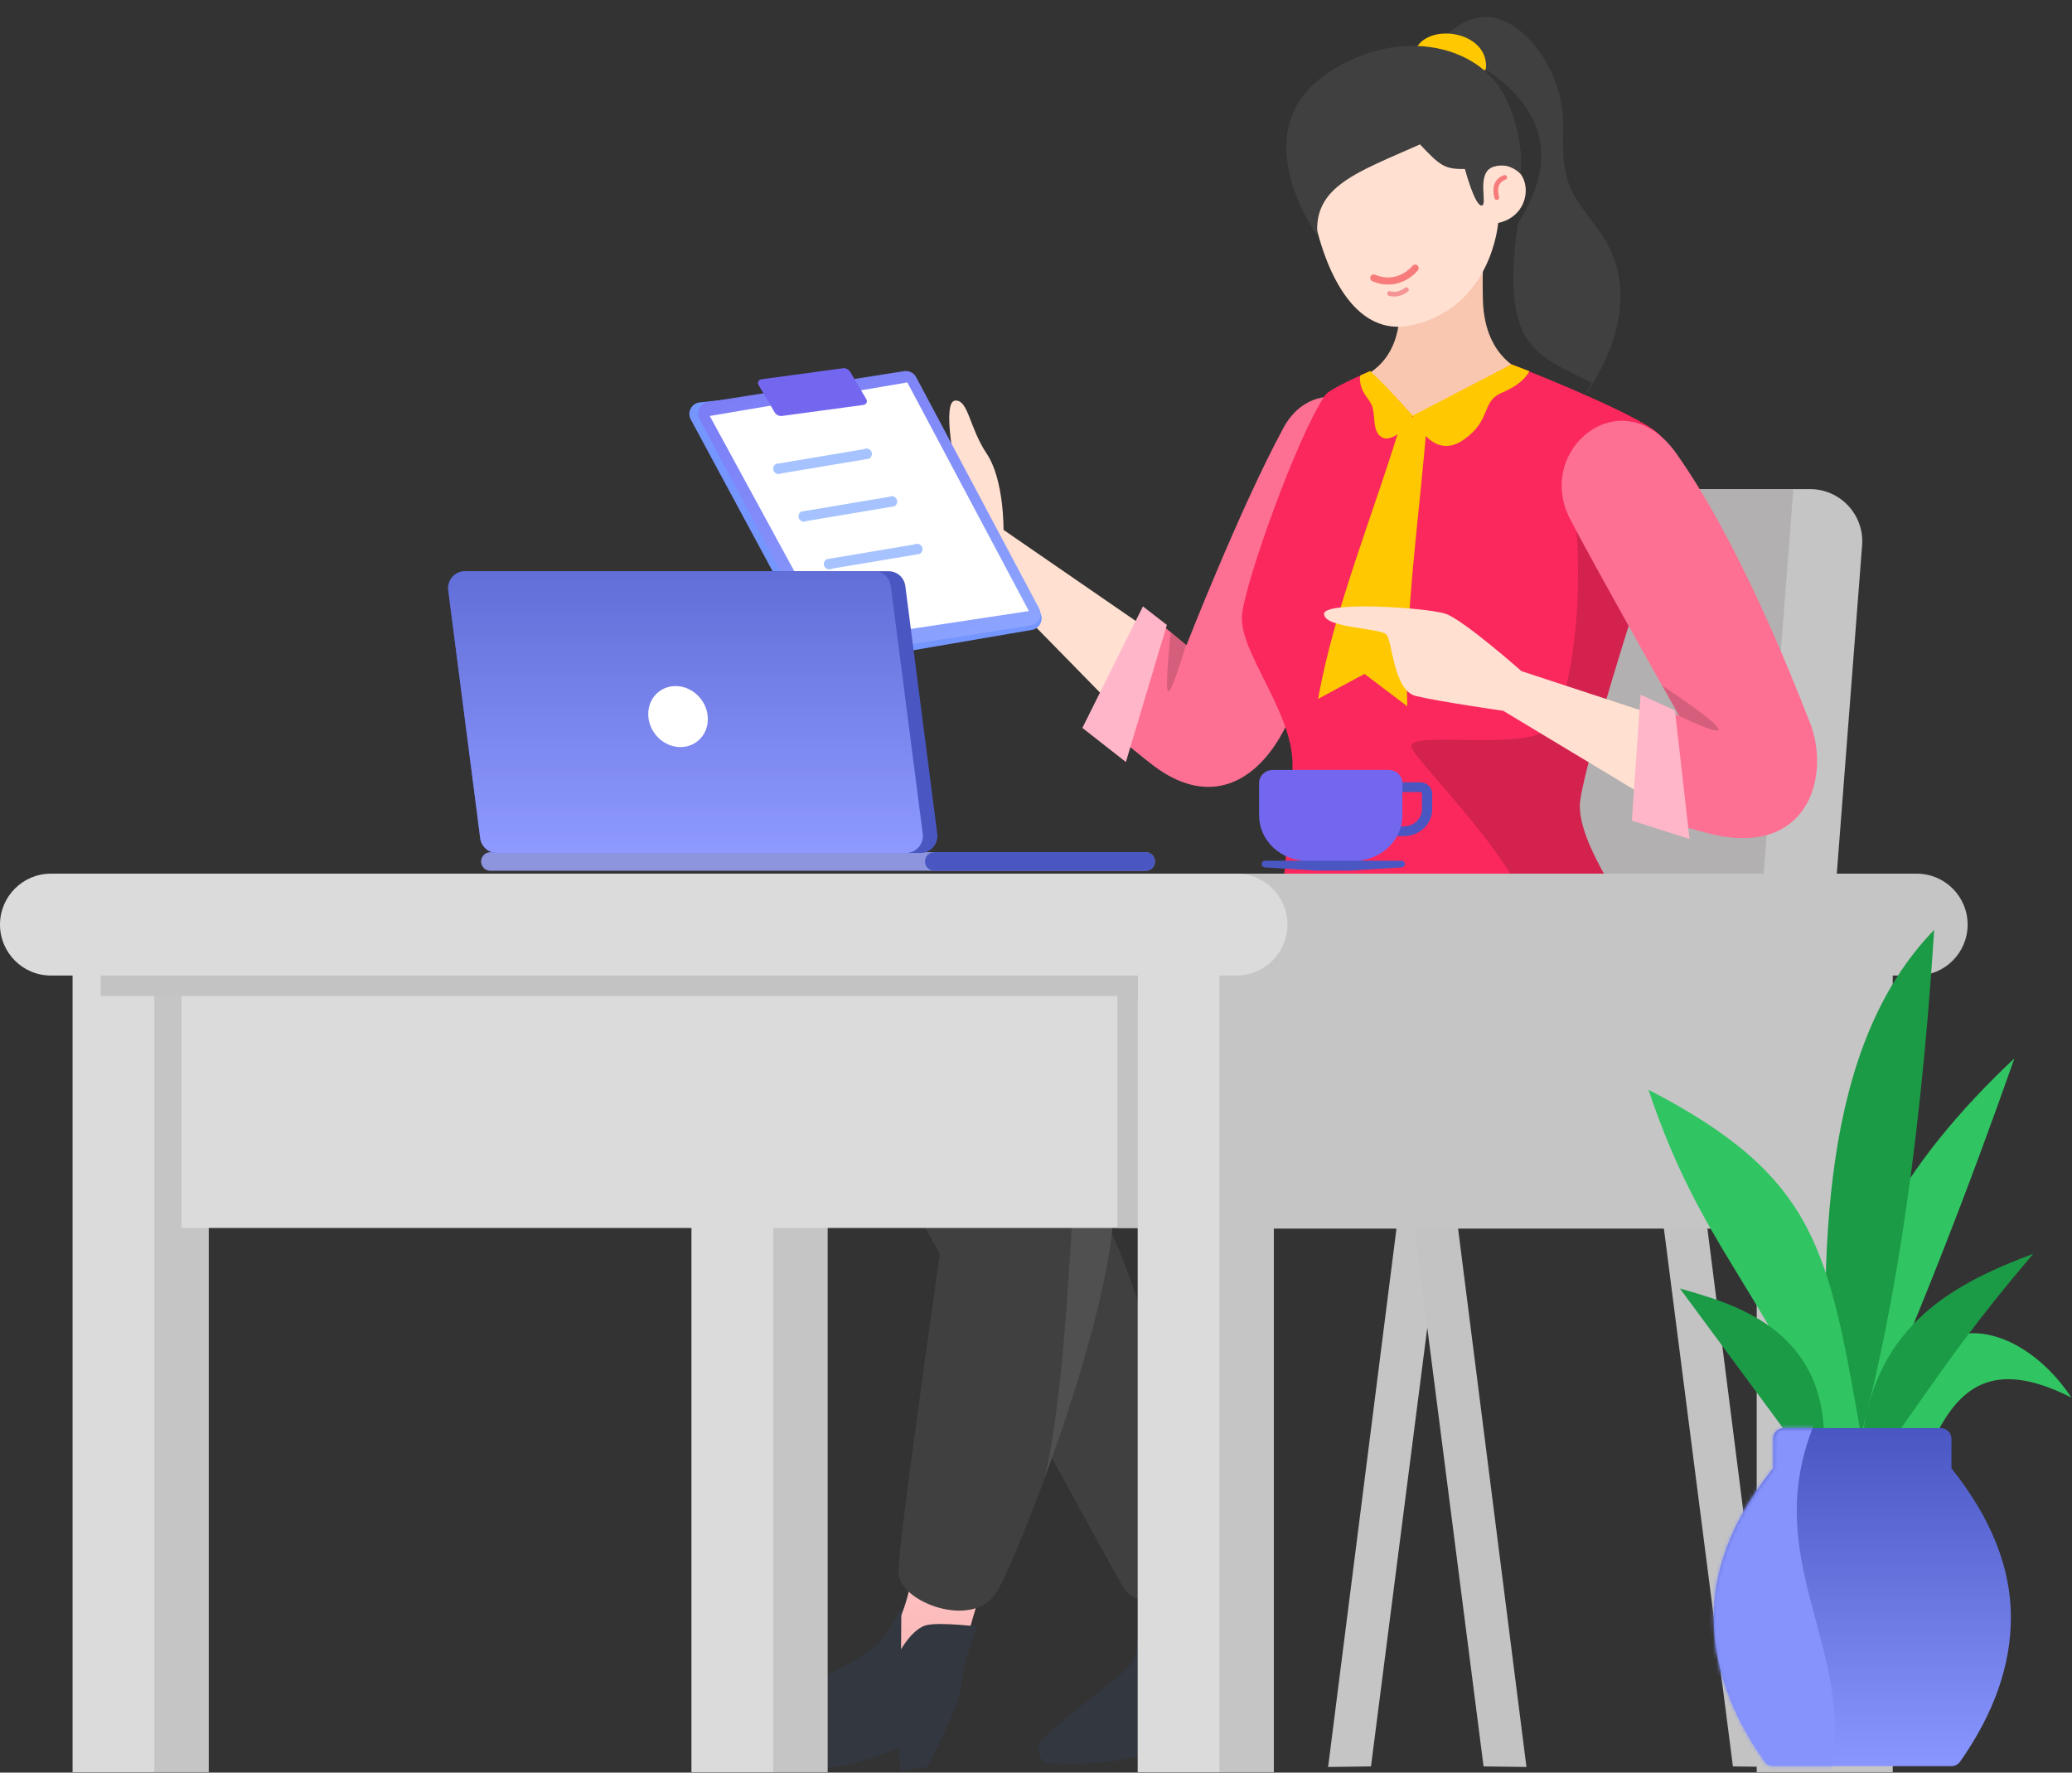 <svg width="574" height="491" viewBox="0 0 574 491" fill="none" xmlns="http://www.w3.org/2000/svg">
<rect x="0" y="0" width="574" height="491" fill="#333333" stroke="none"/>
<g id="Illustration">
<g id="Illustration_2">
<g id="Chair4">
<path id="Path" fill-rule="evenodd" clip-rule="evenodd" d="M390.579 311.046L367.922 489.446L379.801 489.289L402.458 312.717L390.579 311.046Z" fill="#C5C5C5"/>
<path id="Path_2" fill-rule="evenodd" clip-rule="evenodd" d="M400.21 311.046L422.867 489.446L410.988 489.289L388.331 312.717L400.21 311.046Z" fill="#C3C3C3"/>
<path id="Path_3" fill-rule="evenodd" clip-rule="evenodd" d="M469.282 311.046L491.939 489.446L480.061 489.289L457.403 312.717L469.282 311.046Z" fill="#C3C3C3"/>
<path id="Path_4" fill-rule="evenodd" clip-rule="evenodd" d="M311.743 339.089C303.755 339.089 297.279 332.613 297.279 324.625V316.277C297.279 308.289 303.755 301.813 311.743 301.813H397.574C405.036 301.813 411.273 296.137 411.975 288.708L425.199 148.586C425.9 141.157 432.137 135.481 439.599 135.481H501.433C509.86 135.481 516.502 142.655 515.854 151.057L502.387 325.737C501.806 333.272 495.522 339.089 487.965 339.089H311.743Z" fill="#C5C5C5"/>
<path id="Combined Shape" fill-rule="evenodd" clip-rule="evenodd" d="M496.807 135.481L483.549 306.945C482.967 314.479 476.684 320.295 469.128 320.295H297.279V315.805C297.279 307.816 303.755 301.34 311.743 301.34H397.301C404.762 301.34 410.998 295.666 411.701 288.239L424.919 148.582C425.622 141.155 431.859 135.481 439.319 135.481H496.807Z" fill="#B2B0B0"/>
</g>
<g id="Wom3.4">
<g id="LLeg">
<path id="Path_5" fill-rule="evenodd" clip-rule="evenodd" d="M312.14 431.386C312.14 431.386 321.954 454.918 313.909 461.155C305.852 467.394 290.182 482.822 290.182 482.822L340.953 471.81L328.42 428.639L312.14 431.386Z" fill="url(#paint0_linear_679_3290)"/>
<path id="Path_6" fill-rule="evenodd" clip-rule="evenodd" d="M315.057 446.882C315.057 446.882 316.304 457.924 312.702 461.692C309.102 465.459 289.609 479.803 288.082 482.524C286.555 485.247 289.286 488.251 289.286 488.251C289.286 488.251 310.341 490.08 319.81 484.326C326.647 480.17 336.843 472.707 336.843 472.707L339.544 480.046L347.198 479.734C347.198 479.734 348.212 470.691 346.396 466.356C344.579 462.019 335.224 439.952 335.224 439.952C335.224 439.952 331.624 443.186 327.797 444.816C323.971 446.444 319.178 450.905 319.178 450.905L315.057 446.882Z" fill="#323740"/>
<path id="Path_7" fill-rule="evenodd" clip-rule="evenodd" d="M397.075 256.921C380.006 257.683 285.001 278.668 267.74 282.233C250.48 285.799 235.887 305.091 249.049 327.43C263.832 352.506 301.975 423.724 311.236 439.778C315.82 447.724 338.944 443.269 333.512 429.932C323.387 405.069 318.684 342.612 292.868 319.839C292.868 319.839 379.687 334.93 417.19 317.644C444.445 305.079 438.279 255.081 397.075 256.921Z" fill="#404040"/>
</g>
<g id="LArm">
<path id="Path_8" fill-rule="evenodd" clip-rule="evenodd" d="M278.004 146.773C278.004 146.773 278.196 132.903 273.338 125.654C268.48 118.405 268.287 110.705 264.61 110.957C260.933 111.209 264.574 129.106 264.574 129.106C264.574 129.106 259.908 127.326 256.557 125.075C253.206 122.823 243.043 111.724 240.668 113.691C236.641 117.042 243.127 135.946 246.66 139.726C250.204 143.506 269.565 155.939 269.565 155.939L316.987 204.366L325.891 179.765L278.004 146.773Z" fill="#FFE0D1"/>
<path id="Path_9" fill-rule="evenodd" clip-rule="evenodd" d="M382.902 142.198C374.961 160.591 360.422 194.379 354.429 204.46C346.917 217.084 335.073 222.646 321.204 213.279C317.523 210.793 306.306 201.292 306.306 201.292L319.88 171.46L328.683 178.717C328.683 178.717 343.585 140.567 355.572 118.468C365.954 99.348 394.988 114.237 382.902 142.198Z" fill="#FD7093"/>
<path id="Path_10" fill-rule="evenodd" clip-rule="evenodd" d="M328.529 178.737C328.529 178.737 324.527 192.294 323.591 191.509C322.656 190.724 324.306 175.193 324.306 175.193L328.529 178.737Z" fill="black" fill-opacity="0.16"/>
<path id="Path 65" fill-rule="evenodd" clip-rule="evenodd" d="M323.254 173.112L311.903 211.075L299.848 201.625L316.627 167.97L323.254 173.112Z" fill="#FFB6C8"/>
</g>
<g id="Head">
<g id="Group 21">
<path id="Path_11" fill-rule="evenodd" clip-rule="evenodd" d="M397.302 13.862C397.302 13.862 403.264 4.028 412.721 4.767C422.177 5.505 433.652 19.914 433.051 35.879C432.47 51.841 435.989 54.353 442.773 63.585C461.003 88.424 432.83 117.502 432.83 117.502L395.392 117.512L393.966 47.879L397.302 13.862Z" fill="#404040"/>
<path id="Path 50" fill-rule="evenodd" clip-rule="evenodd" d="M412.153 19.616C437.663 37.031 423.043 57.239 420.489 61.984C415.58 96.511 425.7 98.284 440.97 105.999L435.658 115.491L413.774 111.372L395.316 21.36L412.153 19.616Z" fill="black" fill-opacity="0.199"/>
</g>
<path id="Path_12" fill-rule="evenodd" clip-rule="evenodd" d="M424.186 103.66C424.186 103.66 411.182 101.05 410.796 82.832C410.41 64.615 412.552 58.397 412.552 58.397L388.031 57.955C388.031 57.955 387.764 78.258 387.76 85.601C387.749 103.457 373.988 105.528 373.988 105.528C373.988 105.528 376.849 119.652 399.068 120.9C416.416 121.876 424.186 103.66 424.186 103.66Z" fill="#F9C7B0"/>
<g id="Group 20">
<path id="Path_13" fill-rule="evenodd" clip-rule="evenodd" d="M411.642 19.022C412.534 8.515 395.194 5.96 391.983 14.075C391.983 14.075 391.101 21.308 396.745 24.13C404.378 27.933 411.642 19.022 411.642 19.022Z" fill="#FFC800"/>
<path id="Path_14" fill-rule="evenodd" clip-rule="evenodd" d="M413.958 46.087C424.57 43.399 426.15 59.413 415.03 61.755C415.03 61.755 413.298 85.349 390.884 90.113C372.681 93.983 365.991 68.334 364.728 63.202C363.379 57.731 359.51 39.637 359.51 39.637L410.704 28.73L413.958 46.087Z" fill="#FFE0D1"/>
<path id="Path_15" fill-rule="evenodd" clip-rule="evenodd" d="M410.395 56.927C408.467 56.817 405.827 46.82 405.827 46.82C400.146 46.898 398.925 45.873 393.371 39.999C375.903 47.782 363.734 51.612 364.972 65.333C364.972 65.333 344.665 37.36 366.405 21.262C385.53 7.117 409.798 11.429 417.276 27.444C422.566 38.747 421.256 48.152 421.256 48.152C421.256 48.152 417.545 44.33 413.226 46.399C408.907 48.469 412.322 57.037 410.395 56.927Z" fill="#404040"/>
<path id="Path_16" d="M392.029 74.266C392.029 74.266 387.65 79.915 380.569 77.002" stroke="#F77B7B" stroke-width="1.957" stroke-linecap="round"/>
<path id="Path_17" d="M389.619 80.243C388.12 81.362 386.533 81.757 384.943 81.298" stroke="#F49494" stroke-width="1.304" stroke-linecap="round"/>
<path id="Path 8" d="M414.655 54.732C414.012 52.246 414.355 50.09 416.832 49.145" stroke="#F77B7B" stroke-width="1.304" stroke-linecap="round"/>
</g>
</g>
<g id="Group 19">
<path id="Path_18" fill-rule="evenodd" clip-rule="evenodd" d="M379.109 103.094C378.81 103.08 368.324 107.675 367.117 109.446C359.25 120.987 344.807 161.605 344.064 170.417C343.226 180.581 357.878 196.772 358.058 211.486C358.217 226.202 351.79 270.511 354.283 274.65C356.757 278.789 373.013 298.449 376.404 298.53C379.815 298.61 382.361 288.287 387.527 288.512C392.673 288.736 403.404 302.422 408.032 302.324C412.639 302.224 460.391 271.974 456.74 263.355C453.07 254.736 436.036 233.318 437.771 221.574C439.487 209.833 453.19 166.488 458.137 151.736C463.063 136.984 467.033 125.232 457.837 118.884C448.642 112.537 418.723 100.925 418.723 100.925L391.935 115.91C391.935 115.91 380.665 103.169 379.109 103.094Z" fill="#FA285D"/>
<path id="Path_19" fill-rule="evenodd" clip-rule="evenodd" d="M388.635 115.494C380.601 142.211 369.575 168.537 365.158 193.59L378.004 186.669L389.852 195.646C389.015 169.6 393.388 142.252 395.398 115.494L388.635 115.494Z" fill="#FFC800"/>
<path id="Path_20" fill-rule="evenodd" clip-rule="evenodd" d="M435.562 136.008L435.867 138.169C439.467 164.999 435.207 197.557 427.826 202.524C420.291 207.594 390.962 202.618 390.962 206.634C390.962 210.649 431.492 247.449 424.839 265.042C421.18 274.714 422.405 283.316 428.513 290.848L430.287 289.656C444.13 280.267 458.827 268.28 456.741 263.355C453.071 254.736 436.037 233.318 437.772 221.574C439.419 210.302 452.114 169.905 457.503 153.64L459.22 148.483C461.215 142.436 462.876 136.959 463.277 132.233L462.039 131.43C442.243 118.74 433.418 120.267 435.562 136.008Z" fill="black" fill-opacity="0.16"/>
<path id="Path_21" fill-rule="evenodd" clip-rule="evenodd" d="M423.666 102.817L418.722 100.925L391.346 115.135C391.346 115.135 396.494 128.233 405.609 121.711C413.422 116.133 410.126 111.224 416.25 108.692C422.355 106.161 423.666 102.817 423.666 102.817Z" fill="#FFC800"/>
<path id="Path_22" fill-rule="evenodd" clip-rule="evenodd" d="M391.348 115.135C389.363 119.542 385.329 122.118 383.243 121.317C379.8 119.995 381.279 114.726 379.922 112.064C378.95 110.176 378.322 109.89 377.472 108.117C376.682 106.491 376.649 104.539 376.852 104L379.545 102.776C379.545 102.776 383.246 106.267 384.968 108.117C387.114 110.424 391.348 115.135 391.348 115.135Z" fill="#FFC800"/>
</g>
<g id="RArm">
<path id="Path_23" fill-rule="evenodd" clip-rule="evenodd" d="M421.491 185.901C421.491 185.901 405.374 171.655 400.44 170.001C395.506 168.348 366.61 166.362 366.793 170.098C367 174.1 382.52 173.87 384.128 175.839C385.736 177.807 386.102 191.264 392.181 192.775C398.247 194.286 416.436 196.891 416.436 196.891L459.942 223.096L461.801 199.153L421.491 185.901Z" fill="#FFE0D1"/>
<path id="Path_24" fill-rule="evenodd" clip-rule="evenodd" d="M464.368 125.582C481.348 149.516 495.846 185.973 501.41 200.187C506.975 214.4 501.362 235.839 476.892 231.63C472.759 230.92 463.491 228.069 463.491 228.069L457.643 195.15L465.186 198.313C465.186 198.313 440.865 155.26 434.927 143.719C425.007 124.444 449.411 104.494 464.368 125.582Z" fill="#FD7093"/>
<path id="Path_25" fill-rule="evenodd" clip-rule="evenodd" d="M465.187 198.313C465.187 198.313 477.54 204.339 475.987 201.688C474.433 199.038 460.527 189.94 460.527 189.94L465.187 198.313Z" fill="black" fill-opacity="0.16"/>
<path id="Path 64" fill-rule="evenodd" clip-rule="evenodd" d="M464.007 196.792L468.047 232.388L452.072 227.317L454.483 192.432L464.007 196.792Z" fill="#FFB6C8"/>
</g>
<g id="RLeg">
<path id="Path_26" fill-rule="evenodd" clip-rule="evenodd" d="M252.852 432.181C252.852 432.181 253.148 455.479 233.925 464.19C214.714 472.9 201.027 472.376 202.769 479.11C204.511 485.843 254.515 485.571 259.185 480.305C263.165 475.825 271.82 434.108 274.203 437.298L252.852 432.181Z" fill="url(#paint1_linear_679_3290)"/>
<path id="Path_27" fill-rule="evenodd" clip-rule="evenodd" d="M270.781 450.547C270.781 450.547 266.741 460.44 266.386 466.437C266.029 472.435 256.832 489.485 256.832 489.485L249.567 490.396L248.903 484.214C248.903 484.214 238.387 488.69 231.79 489.404C225.194 490.12 202.568 487.435 198.069 483.699C193.568 479.966 195.842 474.708 208.829 471.504C221.815 468.3 241.993 458.939 245.833 452.162C249.672 445.383 249.695 445.558 249.695 445.558L249.619 456.853C249.619 456.853 252.942 450.908 256.865 450.114C260.788 449.322 270.781 450.547 270.781 450.547Z" fill="#323740"/>
<path id="Path_28" fill-rule="evenodd" clip-rule="evenodd" d="M448.69 249.719C448.69 249.719 480.989 298.323 442.373 320.032C409.394 338.572 307.68 316.856 307.68 316.856C307.68 316.856 309.485 331.362 307.68 344.301C302.968 378.092 280.558 434.39 275.817 441.464C269.26 451.247 249.287 443.869 248.91 435.724C248.534 427.578 263.967 323.547 266.314 303.708C268.649 283.869 276.02 280.987 297.55 275.564C302.496 274.318 360.987 259.801 366.345 260.224C412.386 263.86 448.69 249.719 448.69 249.719Z" fill="#404040"/>
<path id="Path_29" opacity="0.44" fill-rule="evenodd" clip-rule="evenodd" d="M425.229 314.63C391.838 318.367 303.438 310.665 299.888 314.164C296.498 317.506 297.064 375.641 289.46 409.287C296.95 388.9 305.058 363.113 307.682 344.301C309.486 331.362 307.682 316.856 307.682 316.856L311.135 317.544C329.157 321.04 412.707 336.051 442.374 320.032C459.775 310.636 466.507 296.089 462.571 276.39C457.826 299.629 445.378 312.375 425.229 314.63Z" fill="white" fill-opacity="0.192"/>
<ellipse id="Oval" cx="5.612" cy="10.276" rx="5.612" ry="10.276" transform="matrix(-0.974 0.225 0.225 0.974 255.232 295.096)" fill="white" fill-opacity="0.192"/>
<ellipse id="Oval_2" cx="7.482" cy="11.211" rx="7.482" ry="11.211" transform="matrix(-0.961 -0.276 -0.276 0.961 288.549 291.118)" fill="white" fill-opacity="0.192"/>
</g>
</g>
<g id="Example Task1">
<g id="Group 3">
<path id="Rectangle" d="M191.358 116.186C190.274 114.175 191.575 111.707 193.847 111.465L249.574 105.525C250.848 105.389 252.081 106.023 252.712 107.137L288.147 169.722C289.243 171.659 288.087 174.098 285.893 174.474L230.402 183.992C229.042 184.225 227.684 183.564 227.029 182.349L191.358 116.186Z" fill="#7596FF"/>
<path id="Rectangle_2" fill-rule="evenodd" clip-rule="evenodd" d="M193.764 116.044C192.727 114.094 193.921 111.703 196.103 111.36L250.461 102.805C251.815 102.592 253.155 103.261 253.799 104.471L287.869 168.549C288.906 170.499 287.713 172.89 285.531 173.233L231.173 181.788C229.819 182.001 228.478 181.332 227.835 180.122L193.764 116.044Z" fill="url(#paint2_linear_679_3290)"/>
<path id="Rectangle_3" d="M196.623 115.223L251.356 105.931L285.028 169.259L230.557 177.516L196.623 115.223Z" fill="white"/>
<path id="Rectangle_4" d="M210.126 106.629C209.748 105.987 210.146 105.166 210.886 105.066L233.467 102.006C234.3 101.893 235.12 102.291 235.546 103.015L240.005 110.59C240.383 111.233 239.985 112.054 239.246 112.154L216.664 115.214C215.831 115.327 215.012 114.929 214.585 114.204L210.126 106.629Z" fill="#7367F0"/>
<path id="Path_30" fill-rule="evenodd" clip-rule="evenodd" d="M239.341 124.417C240.069 124.03 240.974 124.306 241.362 125.035C241.721 125.712 241.508 126.54 240.893 126.965L240.744 127.056L216.385 131.144C215.656 131.532 214.751 131.255 214.364 130.526C214.004 129.85 214.217 129.021 214.832 128.596L214.982 128.505L239.341 124.417Z" fill="#A7C3FF"/>
<path id="Path_31" fill-rule="evenodd" clip-rule="evenodd" d="M246.356 137.611C247.085 137.223 247.99 137.5 248.377 138.228C248.737 138.905 248.524 139.733 247.908 140.159L247.759 140.249L223.4 144.337C222.672 144.725 221.767 144.448 221.379 143.72C221.019 143.043 221.232 142.215 221.848 141.789L221.997 141.699L246.356 137.611Z" fill="#A7C3FF"/>
<path id="Path_32" fill-rule="evenodd" clip-rule="evenodd" d="M253.368 150.804C254.097 150.416 255.002 150.693 255.389 151.422C255.749 152.098 255.536 152.927 254.92 153.352L254.771 153.443L230.412 157.531C229.683 157.918 228.778 157.642 228.391 156.913C228.031 156.236 228.244 155.408 228.86 154.983L229.009 154.892L253.368 150.804Z" fill="#A7C3FF"/>
</g>
</g>
<g id="Group 26">
<g id="Group 25">
<path id="Rectangle_5" fill-rule="evenodd" clip-rule="evenodd" d="M191.6 251.407H229.286V490.883H191.6V251.407Z" fill="#C5C5C5"/>
<path id="Rectangle_6" fill-rule="evenodd" clip-rule="evenodd" d="M191.6 241.999H214.211V490.884H191.6V241.999Z" fill="#DBDBDB"/>
<path id="Rectangle_7" fill-rule="evenodd" clip-rule="evenodd" d="M20.145 251.407H206.691V323.234H57.831V490.883H20.145V251.407Z" fill="#C5C5C5"/>
<path id="Rectangle_8" fill-rule="evenodd" clip-rule="evenodd" d="M20.145 251.407H42.756V490.883H20.145V251.407Z" fill="#DBDBDB"/>
</g>
<g id="Group 25_2">
<path id="Rectangle_9" fill-rule="evenodd" clip-rule="evenodd" d="M486.654 251.407H524.34V490.883H486.654V251.407Z" fill="#C5C5C5"/>
<path id="Rectangle_10" fill-rule="evenodd" clip-rule="evenodd" d="M315.199 251.407H501.745V340.318H352.885V490.883H315.199V251.407Z" fill="#C5C5C5"/>
<path id="Rectangle_11" fill-rule="evenodd" clip-rule="evenodd" d="M50.283 241.999L337.595 241.999V340.143H50.283V241.999Z" fill="#DBDBDB"/>
<path id="Rectangle_12" fill-rule="evenodd" clip-rule="evenodd" d="M309.547 251.407H332.159V340.143H309.547V251.407Z" fill="#C3C3C3"/>
<path id="Rectangle_13" fill-rule="evenodd" clip-rule="evenodd" d="M315.199 251.407H337.811V490.883H315.199V251.407Z" fill="#DBDBDB"/>
<path id="Rectangle_14" fill-rule="evenodd" clip-rule="evenodd" d="M322.828 256.112C322.828 248.318 329.146 241.999 336.94 241.999L530.974 241.999C538.768 241.999 545.086 248.318 545.086 256.112C545.086 263.906 538.768 270.224 530.974 270.224H336.94C329.146 270.224 322.828 263.906 322.828 256.112Z" fill="#C5C5C5"/>
<path id="Rectangle_15" fill-rule="evenodd" clip-rule="evenodd" d="M27.889 247.644H315.2V275.869H27.889V247.644Z" fill="#C3C3C3"/>
<path id="Rectangle_16" fill-rule="evenodd" clip-rule="evenodd" d="M0 256.112C0 248.318 6.318 241.999 14.112 241.999H342.542C350.336 241.999 356.654 248.318 356.654 256.112C356.654 263.906 350.336 270.224 342.542 270.224H14.112C6.318 270.224 0 263.906 0 256.112Z" fill="#DBDBDB"/>
</g>
</g>
<g id="Cup">
<path id="Path_33" fill-rule="evenodd" clip-rule="evenodd" d="M383.99 216.7H393.448C395.275 216.7 396.756 218.107 396.756 219.842V224.145C396.756 228.257 393.247 231.59 388.918 231.59H383.99C383.208 231.59 382.573 230.987 382.573 230.244C382.573 229.5 383.208 228.897 383.99 228.897H388.918C391.681 228.897 393.921 226.77 393.921 224.145V219.842C393.921 219.594 393.709 219.393 393.448 219.393H383.99C383.208 219.393 382.573 218.79 382.573 218.047C382.573 217.303 383.208 216.7 383.99 216.7Z" fill="#4A57C3"/>
<path id="Path_34" fill-rule="evenodd" clip-rule="evenodd" d="M352.583 213.275C350.496 213.275 348.803 214.883 348.803 216.866V225.842C348.803 232.305 353.939 237.628 360.546 238.33L360.547 240.204H377.093L377.094 238.289C383.534 237.442 388.492 232.192 388.492 225.842V216.866C388.492 214.883 386.8 213.275 384.712 213.275H352.583Z" fill="#7367F0"/>
<path id="Rectangle_17" fill-rule="evenodd" clip-rule="evenodd" d="M389.195 239.335C389.195 238.823 388.781 238.409 388.27 238.409H350.433C349.921 238.409 349.507 238.823 349.507 239.335C349.507 239.823 349.886 240.228 350.374 240.259L364.334 241.14H374.256L388.327 240.258C388.815 240.228 389.195 239.823 389.195 239.335Z" fill="#4A57C3"/>
</g>
<g id="FacingBack Laptop3">
<path id="Rectangle_18" fill-rule="evenodd" clip-rule="evenodd" d="M133.279 238.626C133.279 237.203 134.433 236.049 135.857 236.049H317.378C318.802 236.049 319.956 237.203 319.956 238.626C319.956 240.05 318.802 241.204 317.378 241.204H135.857C134.433 241.204 133.279 240.05 133.279 238.626Z" fill="#8C95DE"/>
<path id="Rectangle_19" fill-rule="evenodd" clip-rule="evenodd" d="M256.25 238.626C256.25 237.203 257.404 236.049 258.827 236.049H317.378C318.802 236.049 319.955 237.203 319.955 238.626C319.955 240.05 318.802 241.204 317.378 241.204H258.827C257.404 241.204 256.25 240.05 256.25 238.626Z" fill="#4A57C3"/>
<path id="Rectangle_20" fill-rule="evenodd" clip-rule="evenodd" d="M124.181 163.517C123.819 160.709 126.006 158.221 128.838 158.221H246.14C248.502 158.221 250.496 159.974 250.798 162.317L259.648 230.975C260.01 233.783 257.823 236.271 254.991 236.271H137.689C135.327 236.271 133.333 234.517 133.031 232.175L124.181 163.517Z" fill="#4A57C3"/>
<path id="Rectangle_21" fill-rule="evenodd" clip-rule="evenodd" d="M124.181 163.517C123.819 160.709 126.006 158.221 128.838 158.221H242.116C244.477 158.221 246.471 159.974 246.773 162.317L255.624 230.975C255.986 233.783 253.798 236.271 250.966 236.271H137.689C135.327 236.271 133.333 234.517 133.031 232.175L124.181 163.517Z" fill="url(#paint3_linear_679_3290)"/>
<ellipse id="Oval_3" cx="187.834" cy="198.488" rx="7.99" ry="8.703" transform="rotate(-37 187.834 198.488)" fill="white"/>
</g>
<g id="Group 79">
<g id="Group 86">
<path id="Path 113" fill-rule="evenodd" clip-rule="evenodd" d="M515.357 401.4C530.935 366.218 545.088 330.086 558.044 293.156C528.201 321.236 504.994 355.447 508.298 401.4H515.357Z" fill="#30C562"/>
<path id="Rectangle_22" fill-rule="evenodd" clip-rule="evenodd" d="M507.053 405.074C503.366 345.085 504.928 289.372 535.831 257.558C531.568 323.423 523.594 369.822 513.496 405.074H507.053Z" fill="#1C9B47"/>
<path id="Path 112" fill-rule="evenodd" clip-rule="evenodd" d="M505.637 398.827C488.371 356.906 471.022 344.89 456.682 301.859C503.616 326.155 506.558 346.217 515.77 398.827H505.637Z" fill="#30C562"/>
<path id="Path 114" fill-rule="evenodd" clip-rule="evenodd" d="M496.346 398.827L465.373 356.906C480.332 361.163 505.334 368.056 505.334 398.827H496.346Z" fill="#1C9B47"/>
<path id="Path 116" fill-rule="evenodd" clip-rule="evenodd" d="M525.312 398.827H535.645C542.211 385.14 551.464 375.718 573.849 387.14C559.176 364.827 529.069 358.074 525.312 398.827Z" fill="#30C562"/>
<path id="Path 117" fill-rule="evenodd" clip-rule="evenodd" d="M515.809 398.827H524.401C540.17 376.314 546.95 366.504 563.269 347.278C541.772 355.422 519.705 366.504 515.809 398.827Z" fill="#1C9B47"/>
</g>
<g id="Group 85">
<path id="Rectangle_23" fill-rule="evenodd" clip-rule="evenodd" d="M494.209 395.578H537.615C539.268 395.578 540.608 396.908 540.608 398.55V406.726C551.584 420.475 557.072 434.224 557.072 447.973C557.072 461.299 552.386 474.625 543.013 487.951C542.453 488.747 541.536 489.221 540.559 489.221H491.266C490.288 489.221 489.371 488.747 488.811 487.951C479.438 474.625 474.752 461.299 474.752 447.973C474.752 434.483 480.035 420.994 490.601 407.504L491.216 406.726V398.55C491.216 396.908 492.556 395.578 494.209 395.578Z" fill="url(#paint4_linear_679_3290)"/>
<mask id="mask0_679_3290" style="mask-type:luminance" maskUnits="userSpaceOnUse" x="474" y="395" width="84" height="95">
<path id="Rectangle_24" fill-rule="evenodd" clip-rule="evenodd" d="M494.209 395.578H537.615C539.268 395.578 540.608 396.908 540.608 398.55V406.726C551.584 420.475 557.072 434.224 557.072 447.973C557.072 461.299 552.386 474.625 543.013 487.951C542.453 488.747 541.536 489.221 540.559 489.221H491.266C490.288 489.221 489.371 488.747 488.811 487.951C479.438 474.625 474.752 461.299 474.752 447.973C474.752 434.483 480.035 420.994 490.601 407.504L491.216 406.726V398.55C491.216 396.908 492.556 395.578 494.209 395.578Z" fill="white"/>
</mask>
<g mask="url(#mask0_679_3290)">
<path id="Rectangle_25" fill-rule="evenodd" clip-rule="evenodd" d="M464.275 393.003H503.19C484.56 436.072 521.31 461.577 503.19 504.484H464.275V393.003Z" fill="#8693FC"/>
</g>
</g>
</g>
</g>
</g>
<defs>
<linearGradient id="paint0_linear_679_3290" x1="349.738" y1="415.449" x2="345.297" y2="480.018" gradientUnits="userSpaceOnUse">
<stop stop-color="#FDC6C6"/>
<stop offset="1" stop-color="#FAB2B2"/>
</linearGradient>
<linearGradient id="paint1_linear_679_3290" x1="286.59" y1="419.515" x2="283.677" y2="481.678" gradientUnits="userSpaceOnUse">
<stop stop-color="#FDC6C6"/>
<stop offset="1" stop-color="#FAB2B2"/>
</linearGradient>
<linearGradient id="paint2_linear_679_3290" x1="162.756" y1="67.54" x2="234.319" y2="202.131" gradientUnits="userSpaceOnUse">
<stop stop-color="#7367F0"/>
<stop offset="1" stop-color="#8CA5FF"/>
</linearGradient>
<linearGradient id="paint3_linear_679_3290" x1="113.027" y1="116.771" x2="113.027" y2="236.271" gradientUnits="userSpaceOnUse">
<stop stop-color="#4A57C3"/>
<stop offset="1" stop-color="#8E9AFF"/>
</linearGradient>
<linearGradient id="paint4_linear_679_3290" x1="515.912" y1="395.578" x2="515.912" y2="489.221" gradientUnits="userSpaceOnUse">
<stop stop-color="#4A57C3"/>
<stop offset="1" stop-color="#8996FF"/>
</linearGradient>
</defs>
</svg>
